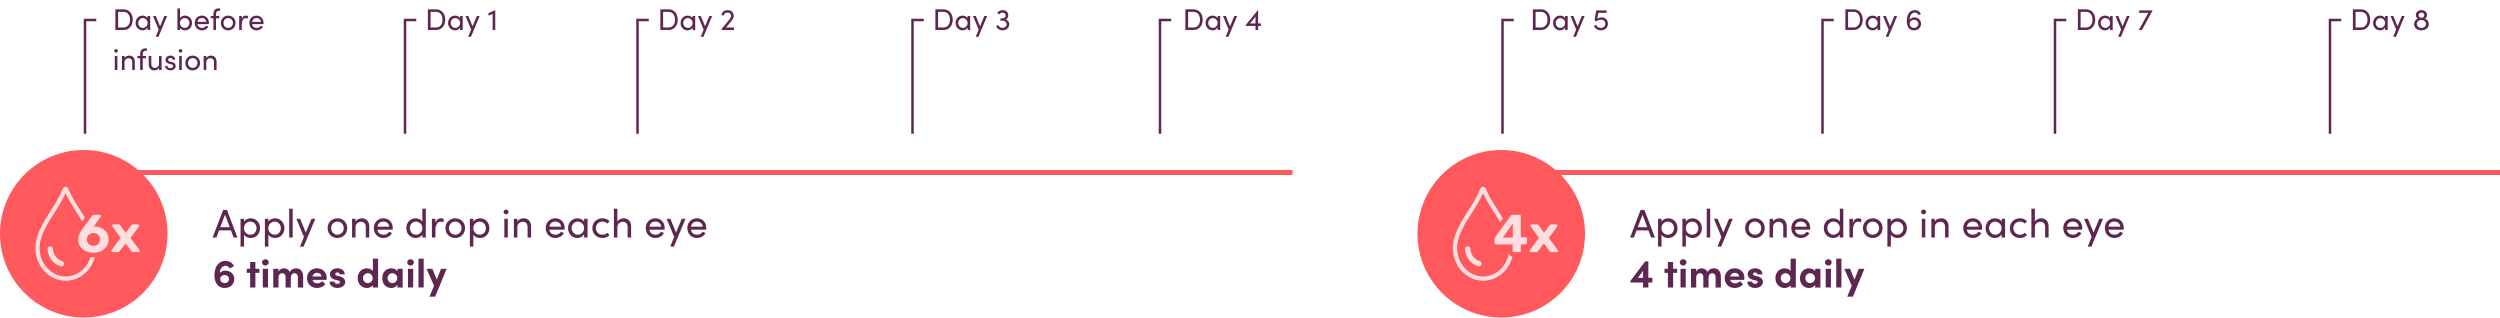 <svg width="1000" height="127" fill="none" xmlns="http://www.w3.org/2000/svg"><path d="M46.152 3.732h3.204c2.352 0 3.732 1.8 3.732 4.152 0 2.34-1.38 4.116-3.732 4.116h-3.204V3.732Zm1.092 7.26h2.112c1.74 0 2.64-1.344 2.64-3.108s-.9-3.144-2.64-3.144h-2.112v6.252Zm11.791-3.72v-.876h1.044V12h-1.044v-.996c-.372.672-1.152 1.14-2.052 1.14-1.464 0-2.748-1.236-2.748-2.952 0-1.656 1.212-2.94 2.796-2.94.84 0 1.632.36 2.004 1.02Zm-1.896 3.888c.996 0 1.896-.828 1.896-1.968 0-1.152-.972-1.956-1.908-1.956-1.02 0-1.836.9-1.836 1.956 0 1.068.816 1.968 1.848 1.968Zm6.881-.636 1.716-4.128h1.128l-3.48 8.328H62.28l1.176-2.892L61.2 6.396h1.128l1.692 4.128Zm9.995-4.272c1.536 0 2.796 1.164 2.796 2.94 0 1.764-1.272 2.952-2.808 2.952-.804 0-1.62-.384-1.992-1.02V12h-1.044V3.348h1.044v3.924c.372-.66 1.164-1.02 2.004-1.02Zm-.108 4.908c1.032 0 1.848-.864 1.848-1.98 0-1.128-.816-1.944-1.848-1.944-.912 0-1.896.732-1.896 1.944 0 1.2.9 1.98 1.896 1.98Zm9.653-1.98c0 .156-.013.312-.025.468h-4.56c.157.996.877 1.512 1.837 1.512.684 0 1.308-.312 1.632-.876l.9.36c-.48.972-1.488 1.5-2.569 1.5-1.596 0-2.88-1.188-2.88-2.964s1.285-2.928 2.88-2.928c1.596 0 2.784 1.152 2.784 2.928Zm-4.573-.432h3.529c-.133-.96-.817-1.512-1.74-1.512-.948 0-1.62.504-1.788 1.512Zm9.081-4.416h-.42c-.996 0-1.26.612-1.248 1.344v.72h1.308v.9H86.4V12h-1.044V7.296h-1.08v-.9h1.08V5.82c0-1.464.612-2.472 2.112-2.472h.6v.984Zm3.208 7.812c-1.596 0-2.928-1.176-2.928-2.952s1.332-2.94 2.928-2.94c1.596 0 2.94 1.164 2.94 2.94s-1.344 2.952-2.94 2.952Zm0-.984c1.032 0 1.896-.804 1.896-1.968 0-1.152-.864-1.956-1.896-1.956-1.02 0-1.872.804-1.872 1.956 0 1.164.852 1.968 1.872 1.968Zm7.022-4.908c.396 0 .804.108.972.216l-.168.984a1.94 1.94 0 0 0-.816-.192c-1.116 0-1.56 1.212-1.56 2.688V12H95.67V6.396h1.056v1.272c.288-.984.828-1.416 1.572-1.416Zm7.117 2.928c0 .156-.012.312-.024.468h-4.56c.156.996.876 1.512 1.836 1.512.684 0 1.308-.312 1.632-.876l.9.36c-.48.972-1.488 1.5-2.568 1.5-1.596 0-2.88-1.188-2.88-2.964s1.284-2.928 2.88-2.928c1.596 0 2.784 1.152 2.784 2.928Zm-4.572-.432h3.528c-.132-.96-.816-1.512-1.74-1.512-.948 0-1.62.504-1.788 1.512Zm-54.415 12.28c-.396 0-.732-.3-.732-.696 0-.396.336-.696.732-.696.408 0 .744.3.744.696 0 .396-.336.696-.744.696ZM46.956 28h-1.044v-5.604h1.044V28Zm4.72-5.748c1.391 0 2.267.936 2.255 2.508V28h-1.044v-3.18c0-.936-.576-1.536-1.356-1.536-.78 0-1.716.468-1.716 1.68V28h-1.044v-5.604h1.044v.852c.336-.684 1.248-.996 1.86-.996Zm7.095-1.92h-.42c-.996 0-1.26.612-1.248 1.344v.72h1.308v.9h-1.308V28H56.06v-4.704h-1.08v-.9h1.08v-.576c0-1.464.612-2.472 2.112-2.472h.6v.984Zm4.826 5.148v-3.084h1.044V28h-1.044v-.876c-.336.708-1.236 1.02-1.86 1.02-1.404 0-2.268-.936-2.256-2.508v-3.24h1.044v3.216c0 .948.564 1.548 1.344 1.548.78 0 1.716-.468 1.728-1.68Zm4.502 2.664c-1.008 0-2.04-.636-2.088-1.788h.972c.012.48.432.876 1.116.876.708 0 1.128-.348 1.128-.804 0-.42-.324-.636-.768-.732l-.768-.18c-.936-.252-1.476-.708-1.476-1.608 0-.924.792-1.656 1.92-1.656.948 0 1.932.504 1.932 1.632h-1.008c-.012-.432-.456-.72-.9-.72-.54 0-.9.348-.9.78 0 .384.36.588.72.672l.828.204c1.164.288 1.464.984 1.464 1.62 0 1.044-1.008 1.704-2.172 1.704Zm4.087-7.116c-.396 0-.732-.3-.732-.696 0-.396.336-.696.732-.696.408 0 .744.3.744.696 0 .396-.336.696-.744.696ZM72.714 28H71.67v-5.604h1.044V28Zm4.36.144c-1.597 0-2.929-1.176-2.929-2.952s1.332-2.94 2.928-2.94c1.596 0 2.94 1.164 2.94 2.94s-1.344 2.952-2.94 2.952Zm0-.984c1.031 0 1.895-.804 1.895-1.968 0-1.152-.864-1.956-1.896-1.956-1.02 0-1.872.804-1.872 1.956 0 1.164.852 1.968 1.872 1.968Zm7.297-4.908c1.392 0 2.268.936 2.256 2.508V28h-1.044v-3.18c0-.936-.576-1.536-1.356-1.536-.78 0-1.716.468-1.716 1.68V28h-1.044v-5.604h1.044v.852c.336-.684 1.248-.996 1.86-.996ZM171.152 3.732h3.204c2.352 0 3.732 1.8 3.732 4.152 0 2.34-1.38 4.116-3.732 4.116h-3.204V3.732Zm1.092 7.26h2.112c1.74 0 2.64-1.344 2.64-3.108s-.9-3.144-2.64-3.144h-2.112v6.252Zm11.791-3.72v-.876h1.044V12h-1.044v-.996c-.372.672-1.152 1.14-2.052 1.14-1.464 0-2.748-1.236-2.748-2.952 0-1.656 1.212-2.94 2.796-2.94.84 0 1.632.36 2.004 1.02Zm-1.896 3.888c.996 0 1.896-.828 1.896-1.968 0-1.152-.972-1.956-1.908-1.956-1.02 0-1.836.9-1.836 1.956 0 1.068.816 1.968 1.848 1.968Zm6.881-.636 1.716-4.128h1.128l-3.48 8.328h-1.104l1.176-2.892-2.256-5.436h1.128l1.692 4.128Zm6.371-5.268 2.676-1.2h.036V12h-1.044V5.58l-1.668.684V5.256ZM264.152 3.732h3.204c2.352 0 3.732 1.8 3.732 4.152 0 2.34-1.38 4.116-3.732 4.116h-3.204V3.732Zm1.092 7.26h2.112c1.74 0 2.64-1.344 2.64-3.108s-.9-3.144-2.64-3.144h-2.112v6.252Zm11.791-3.72v-.876h1.044V12h-1.044v-.996c-.372.672-1.152 1.14-2.052 1.14-1.464 0-2.748-1.236-2.748-2.952 0-1.656 1.212-2.94 2.796-2.94.84 0 1.632.36 2.004 1.02Zm-1.896 3.888c.996 0 1.896-.828 1.896-1.968 0-1.152-.972-1.956-1.908-1.956-1.02 0-1.836.9-1.836 1.956 0 1.068.816 1.968 1.848 1.968Zm6.881-.636 1.716-4.128h1.128l-3.48 8.328h-1.104l1.176-2.892-2.256-5.436h1.128l1.692 4.128ZM292.579 8.4l-2.16 2.592h3.18V12h-4.932v-.468l2.952-3.564c.492-.6.828-1.236.828-1.596 0-.792-.564-1.32-1.416-1.32s-1.44.48-1.5 1.188l-.936-.204c.156-1.188 1.092-1.98 2.436-1.98 1.476 0 2.46.924 2.46 2.316 0 .612-.396 1.416-.912 2.028ZM94.968 95h-1.52l-1.072-2.832H87.64L86.568 95h-1.52l4.192-11.024h1.536L94.968 95Zm-4.96-9.12-1.888 5.008h3.776l-1.888-5.008Zm10.256 1.456c2.048 0 3.744 1.584 3.744 3.936 0 2.368-1.68 3.92-3.728 3.92-1.12 0-2.176-.48-2.672-1.36v4.8h-1.392V87.528h1.392v1.168c.496-.848 1.584-1.36 2.656-1.36Zm-.128 6.544c1.376 0 2.464-1.088 2.464-2.592 0-1.488-1.088-2.64-2.464-2.64-1.328 0-2.528 1.04-2.528 2.64a2.555 2.555 0 0 0 2.528 2.592Zm9.862-6.544c2.048 0 3.744 1.584 3.744 3.936 0 2.368-1.68 3.92-3.728 3.92-1.12 0-2.176-.48-2.672-1.36v4.8h-1.392V87.528h1.392v1.168c.496-.848 1.584-1.36 2.656-1.36Zm-.128 6.544c1.376 0 2.464-1.088 2.464-2.592 0-1.488-1.088-2.64-2.464-2.64-1.328 0-2.528 1.04-2.528 2.64a2.555 2.555 0 0 0 2.528 2.592Zm7.207 1.12h-1.392V83.464h1.392V95Zm5.236-1.968 2.288-5.504h1.504l-4.64 11.104h-1.472l1.568-3.856-3.008-7.248h1.504l2.256 5.504Zm12.654 2.16c-2.128 0-3.904-1.568-3.904-3.936s1.776-3.92 3.904-3.92 3.92 1.552 3.92 3.92-1.792 3.936-3.92 3.936Zm0-1.312c1.376 0 2.528-1.072 2.528-2.624 0-1.536-1.152-2.608-2.528-2.608-1.36 0-2.496 1.072-2.496 2.608 0 1.552 1.136 2.624 2.496 2.624Zm9.73-6.544c1.856 0 3.024 1.248 3.008 3.344V95h-1.392v-4.24c0-1.248-.768-2.048-1.808-2.048s-2.288.624-2.288 2.24V95h-1.392v-7.472h1.392v1.136c.448-.912 1.664-1.328 2.48-1.328Zm12.388 3.904c0 .208-.016.416-.032.624h-6.08c.208 1.328 1.168 2.016 2.448 2.016.912 0 1.744-.416 2.176-1.168l1.2.48c-.64 1.296-1.984 2-3.424 2-2.128 0-3.84-1.584-3.84-3.952s1.712-3.904 3.84-3.904 3.712 1.536 3.712 3.904Zm-6.096-.576h4.704c-.176-1.28-1.088-2.016-2.32-2.016-1.264 0-2.16.672-2.384 2.016Zm17.944-1.968v-5.232h1.392V95h-1.392v-1.168c-.496.848-1.584 1.36-2.656 1.36-2.048 0-3.744-1.584-3.744-3.936 0-2.368 1.68-3.92 3.728-3.92 1.12 0 2.176.48 2.672 1.36Zm-2.544 5.184c1.344 0 2.544-1.04 2.544-2.64a2.558 2.558 0 0 0-2.544-2.592c-1.36 0-2.448 1.088-2.448 2.592 0 1.488 1.088 2.64 2.448 2.64Zm9.878-6.544c.528 0 1.072.144 1.296.288l-.224 1.312c-.4-.192-.8-.256-1.088-.256-1.488 0-2.08 1.616-2.08 3.584V95h-1.408v-7.472h1.408v1.696c.384-1.312 1.104-1.888 2.096-1.888Zm5.825 7.856c-2.128 0-3.904-1.568-3.904-3.936s1.776-3.92 3.904-3.92 3.92 1.552 3.92 3.92-1.792 3.936-3.92 3.936Zm0-1.312c1.376 0 2.528-1.072 2.528-2.624 0-1.536-1.152-2.608-2.528-2.608-1.36 0-2.496 1.072-2.496 2.608 0 1.552 1.136 2.624 2.496 2.624Zm9.906-6.544c2.048 0 3.744 1.584 3.744 3.936 0 2.368-1.68 3.92-3.728 3.92-1.12 0-2.176-.48-2.672-1.36v4.8h-1.392V87.528h1.392v1.168c.496-.848 1.584-1.36 2.656-1.36Zm-.128 6.544c1.376 0 2.464-1.088 2.464-2.592 0-1.488-1.088-2.64-2.464-2.64-1.328 0-2.528 1.04-2.528 2.64a2.555 2.555 0 0 0 2.528 2.592Zm10.55-8.176c-.528 0-.976-.4-.976-.928s.448-.928.976-.928c.544 0 .992.4.992.928s-.448.928-.992.928Zm.704 9.296h-1.392v-7.472h1.392V95Zm6.292-7.664c1.856 0 3.024 1.248 3.008 3.344V95h-1.392v-4.24c0-1.248-.768-2.048-1.808-2.048s-2.288.624-2.288 2.24V95h-1.392v-7.472h1.392v1.136c.448-.912 1.664-1.328 2.48-1.328Zm16.434 3.904c0 .208-.016.416-.032.624h-6.08c.208 1.328 1.168 2.016 2.448 2.016.912 0 1.744-.416 2.176-1.168l1.2.48c-.64 1.296-1.984 2-3.424 2-2.128 0-3.84-1.584-3.84-3.952s1.712-3.904 3.84-3.904 3.712 1.536 3.712 3.904Zm-6.096-.576h4.704c-.176-1.28-1.088-2.016-2.32-2.016-1.264 0-2.16.672-2.384 2.016Zm13.881-1.968v-1.168h1.392V95h-1.392v-1.328c-.496.896-1.536 1.52-2.736 1.52-1.952 0-3.664-1.648-3.664-3.936 0-2.208 1.616-3.92 3.728-3.92 1.12 0 2.176.48 2.672 1.36Zm-2.528 5.184c1.328 0 2.528-1.104 2.528-2.624 0-1.536-1.296-2.608-2.544-2.608-1.36 0-2.448 1.2-2.448 2.608 0 1.424 1.088 2.624 2.464 2.624Zm9.847 1.312c-2.144 0-4.016-1.568-4.016-3.936s1.872-3.92 4.016-3.92c1.168 0 2.192.464 2.848 1.184l-.88.912c-.464-.48-1.136-.784-1.92-.784-1.472 0-2.656 1.072-2.656 2.608s1.184 2.624 2.656 2.624c.784 0 1.456-.304 1.92-.784l.88.912c-.656.736-1.68 1.184-2.848 1.184Zm8.478-7.856c1.856 0 3.024 1.248 3.008 3.344V95h-1.392v-4.24c0-1.248-.768-2.048-1.808-2.048s-2.288.624-2.288 2.24V95h-1.392V83.464h1.392v5.2c.448-.912 1.664-1.328 2.48-1.328Zm16.434 3.904c0 .208-.016.416-.032.624h-6.08c.208 1.328 1.168 2.016 2.448 2.016.912 0 1.744-.416 2.176-1.168l1.2.48c-.64 1.296-1.984 2-3.424 2-2.128 0-3.84-1.584-3.84-3.952s1.712-3.904 3.84-3.904 3.712 1.536 3.712 3.904Zm-6.096-.576h4.704c-.176-1.28-1.088-2.016-2.32-2.016-1.264 0-2.16.672-2.384 2.016Zm10.637 2.368 2.288-5.504h1.504l-4.64 11.104h-1.472l1.568-3.856-3.008-7.248h1.504l2.256 5.504Zm12.084-1.792c0 .208-.016.416-.032.624h-6.08c.208 1.328 1.168 2.016 2.448 2.016.912 0 1.744-.416 2.176-1.168l1.2.48c-.64 1.296-1.984 2-3.424 2-2.128 0-3.84-1.584-3.84-3.952s1.712-3.904 3.84-3.904 3.712 1.536 3.712 3.904Zm-6.096-.576h4.704c-.176-1.28-1.088-2.016-2.32-2.016-1.264 0-2.16.672-2.384 2.016Zm-186.227 17.6c2.128 0 3.536 1.536 3.536 3.36 0 2-1.536 3.568-3.872 3.568-2.448 0-4.064-1.936-4.064-5.072 0-3.104 1.488-5.744 4.432-5.744 1.376 0 2.736.656 3.376 2.08l-1.696.944c-.32-.72-.976-1.072-1.664-1.072-1.328 0-2.256 1.184-2.32 2.848.512-.528 1.248-.912 2.272-.912Zm-.352 4.976c1.04 0 1.76-.704 1.76-1.632 0-.912-.704-1.552-1.68-1.568-1.056 0-1.792.64-1.824 1.536 0 .928.72 1.648 1.744 1.664Zm12.337-5.712h1.584v1.632h-1.584V115h-2.096v-5.84h-1.36v-1.632h1.36v-2.72h2.096v2.72Zm3.99-1.312c-.72 0-1.328-.56-1.328-1.264s.608-1.248 1.328-1.248c.736 0 1.328.544 1.328 1.248s-.592 1.264-1.328 1.264Zm1.056 8.784h-2.096v-7.472h2.096V115Zm11.211-7.664c1.872 0 2.848 1.328 2.848 3.568V115h-2.112v-4.032c0-1.168-.608-1.664-1.344-1.664-.896-.016-1.472.624-1.472 2.016V115h-2.096v-4c0-1.184-.608-1.696-1.312-1.696-.752 0-1.52.416-1.52 1.76V115h-2.096v-7.472h2.096v1.2c.304-.928 1.312-1.392 2.112-1.392 1.104 0 1.952.528 2.4 1.472.544-1.088 1.712-1.472 2.496-1.472Zm12.257 3.808c0 .208-.016.464-.048.8h-5.616c.224.88.928 1.392 1.92 1.392.768 0 1.504-.352 1.968-.88l1.216 1.232c-.704.944-2 1.504-3.312 1.504-2.304 0-3.984-1.616-3.984-3.92 0-2.416 1.84-3.936 3.968-3.936 2.144 0 3.888 1.52 3.888 3.808Zm-5.664-.56h3.552c-.064-.88-.784-1.44-1.728-1.44-.864 0-1.6.432-1.824 1.44Zm9.927 4.608c-1.568 0-3.088-.896-3.104-2.544h1.968c0 .432.368.896 1.104.896.608 0 1.072-.304 1.072-.736 0-.32-.256-.48-.816-.624l-.992-.24c-1.92-.512-2.176-1.584-2.176-2.368 0-1.152 1.2-2.24 2.928-2.24 1.36 0 2.96.656 2.944 2.432h-2c0-.512-.416-.784-.912-.784-.48 0-.864.272-.864.656 0 .352.32.528.736.64l1.232.32c1.792.48 2.016 1.6 2.016 2.208 0 1.568-1.6 2.384-3.136 2.384Zm14.211-6.752v-4.976h2.096V115h-2.096v-.928c-.528.768-1.568 1.12-2.4 1.12-1.92 0-3.664-1.536-3.664-3.936s1.744-3.92 3.664-3.92c.864 0 1.872.336 2.4 1.104Zm-2 4.8c1.024 0 1.936-.848 1.936-1.984a1.97 1.97 0 0 0-1.936-1.968 1.95 1.95 0 0 0-1.936 1.968c0 1.088.88 1.984 1.936 1.984Zm11.828-4.72v-.992h2.096V115h-2.096v-1.072c-.496.768-1.456 1.264-2.464 1.264-2.064 0-3.6-1.6-3.6-3.92s1.504-3.936 3.648-3.936c.96 0 1.92.416 2.416 1.184Zm-2 4.72c1.056 0 1.936-.896 1.936-1.968a1.967 1.967 0 0 0-1.952-1.984c-1.088 0-1.904.896-1.904 1.984 0 1.04.816 1.968 1.92 1.968Zm7.252-7.024c-.72 0-1.328-.56-1.328-1.264s.608-1.248 1.328-1.248c.736 0 1.328.544 1.328 1.248s-.592 1.264-1.328 1.264Zm1.056 8.784h-2.096v-7.472h2.096V115Zm4.203 0h-2.096v-11.536h2.096V115Zm5.211-3.152 1.712-4.32h2.256l-4.608 11.136h-2.24l1.776-4.368-2.96-6.768h2.304l1.76 4.32Z" fill="#5E2751"/><g clip-path="url(#a)"><path d="M33.5 127C52.002 127 67 112.002 67 93.5 67 74.999 52.002 60 33.5 60 14.998 60 0 74.999 0 93.5 0 112.002 14.998 127 33.5 127Z" fill="#FF585D"/><path d="M26.29 112.29c6.69 0 12.13-5.864 12.13-13.071 0-5.232-3.211-10.257-6.314-15.116-1.848-2.89-3.594-5.62-4.643-8.31-.28-.718-.697-1.084-1.241-1.084-.545 0-.968.37-1.242 1.097-1.019 2.704-2.755 5.428-4.592 8.314-3.066 4.808-6.233 9.78-6.233 15.099 0 7.207 5.444 13.071 12.134 13.071Zm.537-33.79c1.083 2.172 2.49 4.375 3.851 6.507 2.978 4.656 6.054 9.47 6.054 14.212 0 6.277-4.687 11.383-10.446 11.383-5.76 0-10.446-5.106-10.446-11.383 0-4.826 3.032-9.583 5.966-14.185 1.363-2.139 2.771-4.352 3.834-6.528l.588-1.201.596 1.198.003-.004Z" fill="#FFDEDF"/><path d="M24.55 106.541c.48 0 .893-.308 1.032-.768a1.086 1.086 0 0 0-.72-1.35c-2.085-.633-3.564-2.585-3.679-4.856a1.068 1.068 0 0 0-1.083-1.025 1.115 1.115 0 0 0-.788.352c-.2.213-.301.494-.284.785.162 3.177 2.257 5.915 5.207 6.815.102.03.21.047.315.047ZM37.419 102c-1.374 0-2.602-.26-3.651-.778-1.076-.531-1.926-1.28-2.521-2.227-.596-.947-.9-2.03-.9-3.21 0-.515.077-1.036.23-1.547.142-.474.318-.927.524-1.347.197-.403.406-.775.616-1.107.2-.31.366-.561.498-.75l3.854-5.226c.111-.142.233-.263.399-.412.203-.18.558-.393 1.096-.393h2.41c.386 0 .74.156 1.001.437a1.39 1.39 0 0 1 .068 1.82l-1.837 2.535c.443.08.87.21 1.285.382a6.836 6.836 0 0 1 1.96 1.235 5.987 5.987 0 0 1 1.4 1.878c.35.734.529 1.557.529 2.447 0 1.12-.295 2.172-.87 3.126-.575.951-1.394 1.719-2.44 2.288-1.035.562-2.264.849-3.651.849Zm-.04-7.827c-.319 0-.61.065-.894.2-.24.115-.426.28-.569.504-.138.224-.21.528-.21.904 0 .375.072.646.214.873.149.23.338.399.582.517.274.132.558.197.873.197.315 0 .623-.065.897-.197.24-.115.433-.284.578-.517.146-.227.217-.511.217-.873s-.071-.67-.217-.894c-.149-.23-.338-.399-.578-.517a2.015 2.015 0 0 0-.897-.197h.003Z" fill="#FFDEDF"/><path d="M39.977 85.934c.129 0 .234.047.318.138a.474.474 0 0 1 .098.491.394.394 0 0 1-.074.118l-2.92 4.03c.111-.026.24-.05.382-.064.142-.013.27-.02.382-.02.684.014 1.34.152 1.973.416a5.94 5.94 0 0 1 1.695 1.066c.498.447.894.978 1.185 1.587.29.613.436 1.293.436 2.047 0 .951-.243 1.834-.734 2.643-.49.809-1.188 1.462-2.088 1.949-.903.491-1.973.735-3.208.735s-2.318-.227-3.241-.684c-.924-.453-1.638-1.083-2.142-1.888-.505-.802-.759-1.709-.759-2.717 0-.427.065-.853.193-1.28a7.75 7.75 0 0 1 .47-1.204c.183-.376.373-.714.566-1.012.193-.298.352-.541.48-.724l3.838-5.201a2.43 2.43 0 0 1 .267-.267.71.71 0 0 1 .48-.16h2.41m-2.606 12.365c.47 0 .904-.095 1.3-.288.399-.192.717-.477.957-.852.24-.376.362-.836.362-1.374 0-.538-.121-1.019-.362-1.398a2.328 2.328 0 0 0-.957-.852 2.946 2.946 0 0 0-1.3-.288c-.467 0-.883.095-1.29.288a2.229 2.229 0 0 0-.957.852c-.233.376-.352.843-.352 1.398 0 .555.122.998.362 1.374.24.375.562.66.958.852.4.193.826.288 1.28.288Zm2.599-14.225h-2.41c-.656 0-1.248.216-1.712.626-.21.182-.365.345-.49.504-.014.017-.027.034-.04.054l-3.838 5.2s-.02.031-.034.045c-.142.203-.308.457-.514.778-.23.362-.457.765-.67 1.201a9.94 9.94 0 0 0-.582 1.49 6.32 6.32 0 0 0-.271 1.813c0 1.36.352 2.609 1.042 3.709.687 1.096 1.662 1.959 2.897 2.565 1.177.578 2.544.873 4.06.873 1.516 0 2.924-.325 4.098-.961 1.191-.647 2.132-1.53 2.792-2.623a6.866 6.866 0 0 0 1.005-3.607c0-1.029-.207-1.986-.62-2.846a6.922 6.922 0 0 0-1.617-2.172 7.822 7.822 0 0 0-2.223-1.401c-.037-.017-.078-.03-.115-.047l1.046-1.442a2.273 2.273 0 0 0 .504-1.431 2.34 2.34 0 0 0-.62-1.59 2.27 2.27 0 0 0-1.688-.739Zm-2.599 12.364c-.176 0-.325-.034-.47-.105a.444.444 0 0 1-.2-.18c-.044-.067-.067-.202-.067-.368 0-.22.037-.359.07-.413a.394.394 0 0 1 .177-.155 1.11 1.11 0 0 1 .494-.109c.19 0 .345.034.494.105.088.04.145.095.2.183.016.023.067.125.067.392 0 .17-.024.301-.068.37a.479.479 0 0 1-.203.182 1.078 1.078 0 0 1-.49.101l-.004-.003Z" fill="#FF585D"/><path d="M53.174 101.787c-.51 0-.832-.196-1.011-.362a2.875 2.875 0 0 1-.315-.332l-1.621-2.182-1.638 2.165c-.027.034-.054.068-.084.098l-.21.21c-.183.183-.511.399-1.042.399h-2.26a1.39 1.39 0 0 1-.989-.409 1.39 1.39 0 0 1-.41-.988c0-.146.028-.294.082-.457.05-.152.128-.304.233-.443l3.195-4.332-2.907-4.033a1.662 1.662 0 0 1-.213-.39 1.39 1.39 0 0 1 .318-1.482c.267-.267.616-.409.988-.409h2.216c.549 0 .88.217 1.063.4.112.111.203.213.28.308.011.01 1.46 1.982 1.46 1.982l1.444-1.935c.088-.112.173-.21.274-.318.186-.2.525-.44 1.09-.44h2.132c.372 0 .72.145.988.41a1.39 1.39 0 0 1 .321 1.488 1.666 1.666 0 0 1-.223.4l-2.954 4.04 3.184 4.267c.146.162.244.345.294.541.034.132.051.264.051.396 0 .372-.145.721-.41.988a1.37 1.37 0 0 1-.987.413h-2.325l-.014.007Z" fill="#FFDEDF"/><path d="M55.242 89.77a.46.46 0 0 1 .331.14.455.455 0 0 1 .139.331c0 .058-.01.115-.03.17a.65.65 0 0 1-.095.168l-3.367 4.606 3.624 4.859a.377.377 0 0 1 .105.169c.013.054.02.115.02.169a.462.462 0 0 1-.139.332.457.457 0 0 1-.331.139h-2.325c-.169 0-.298-.041-.382-.119a2.051 2.051 0 0 1-.213-.223l-2.345-3.154-2.39 3.154-.213.213c-.084.085-.213.129-.382.129h-2.26a.463.463 0 0 1-.332-.139.442.442 0 0 1-.139-.332c0-.043.01-.094.03-.159a.665.665 0 0 1 .096-.182l3.603-4.883-3.306-4.582a.66.66 0 0 1-.095-.17.511.511 0 0 1-.03-.168c0-.129.047-.237.139-.332a.455.455 0 0 1 .331-.139h2.217c.183 0 .318.044.406.129.088.085.156.162.213.233l2.176 2.965 2.196-2.94c.057-.072.129-.153.213-.245.085-.09.22-.138.406-.138h2.132m-.003-1.861H53.11c-.704 0-1.333.26-1.77.737a8.707 8.707 0 0 0-.301.346.473.473 0 0 0-.037.05l-.69.927-.688-.937a4.892 4.892 0 0 0-.4-.447c-.307-.308-.855-.673-1.721-.673h-2.217c-.619 0-1.204.24-1.644.68a2.317 2.317 0 0 0-.687 1.648c0 .284.05.565.152.833.078.206.19.416.335.609l2.5 3.471-2.797 3.79a2.44 2.44 0 0 0-.366.704 2.373 2.373 0 0 0-.125.745 2.33 2.33 0 0 0 2.331 2.331h2.26c.85 0 1.395-.365 1.7-.673l.087-.088.122-.122c.061-.061.119-.129.173-.196l.89-1.178.866 1.164.034.044c.118.149.254.295.416.443.298.274.829.606 1.641.606H55.5c.62 0 1.204-.24 1.644-.68a2.324 2.324 0 0 0 .687-1.648c0-.206-.027-.416-.078-.623a2.215 2.215 0 0 0-.473-.903L54.53 95.18l2.552-3.488c.142-.193.257-.403.341-.62a2.328 2.328 0 0 0-.531-2.477 2.312 2.312 0 0 0-1.645-.683l-.006-.003ZM37.364 97.046a1.293 1.293 0 1 0 0-2.585 1.293 1.293 0 0 0 0 2.585Z" fill="#FF585D"/></g><path stroke="#FF585D" stroke-width="2" d="M45 69h472"/><path d="M34 53.5V8h4.5M162 53.5V8h4.5M255 53.5V8h4.5" stroke="#5E2751"/><path d="M374.152 3.732h3.204c2.352 0 3.732 1.8 3.732 4.152 0 2.34-1.38 4.116-3.732 4.116h-3.204V3.732Zm1.092 7.26h2.112c1.74 0 2.64-1.344 2.64-3.108s-.9-3.144-2.64-3.144h-2.112v6.252Zm11.791-3.72v-.876h1.044V12h-1.044v-.996c-.372.672-1.152 1.14-2.052 1.14-1.464 0-2.748-1.236-2.748-2.952 0-1.656 1.212-2.94 2.796-2.94.84 0 1.632.36 2.004 1.02Zm-1.896 3.888c.996 0 1.896-.828 1.896-1.968 0-1.152-.972-1.956-1.908-1.956-1.02 0-1.836.9-1.836 1.956 0 1.068.816 1.968 1.848 1.968Zm6.881-.636 1.716-4.128h1.128l-3.48 8.328h-1.104l1.176-2.892-2.256-5.436h1.128l1.692 4.128Zm10.307-2.736c.816.264 1.368.996 1.368 1.92 0 1.44-1.128 2.436-2.724 2.436-1.116 0-2.064-.612-2.532-1.632l.852-.492c.36.708.972 1.14 1.644 1.14.984 0 1.704-.588 1.704-1.416 0-.888-.696-1.476-1.668-1.476h-.816v-.9h.744c.828 0 1.368-.492 1.368-1.2 0-.672-.504-1.116-1.26-1.116-.54 0-1.092.288-1.392.744l-.732-.6c.408-.684 1.26-1.14 2.148-1.14 1.368 0 2.28.828 2.28 2.088 0 .744-.372 1.356-.984 1.644Z" fill="#5E2751"/><path d="M365 53.5V8h4.5" stroke="#5E2751"/><path d="M613.152 3.732h3.204c2.352 0 3.732 1.8 3.732 4.152 0 2.34-1.38 4.116-3.732 4.116h-3.204V3.732Zm1.092 7.26h2.112c1.74 0 2.64-1.344 2.64-3.108s-.9-3.144-2.64-3.144h-2.112v6.252Zm11.791-3.72v-.876h1.044V12h-1.044v-.996c-.372.672-1.152 1.14-2.052 1.14-1.464 0-2.748-1.236-2.748-2.952 0-1.656 1.212-2.94 2.796-2.94.84 0 1.632.36 2.004 1.02Zm-1.896 3.888c.996 0 1.896-.828 1.896-1.968 0-1.152-.972-1.956-1.908-1.956-1.02 0-1.836.9-1.836 1.956 0 1.068.816 1.968 1.848 1.968Zm6.881-.636 1.716-4.128h1.128l-3.48 8.328h-1.104l1.176-2.892-2.256-5.436h1.128l1.692 4.128Zm9.587-3.564c1.5 0 2.556.984 2.556 2.508 0 1.596-1.164 2.676-2.772 2.676-1.356 0-2.352-.756-2.844-1.776l.876-.48c.312.72.984 1.272 1.92 1.272 1.02 0 1.776-.684 1.776-1.668 0-.984-.78-1.608-1.74-1.608-.648 0-1.32.276-1.92.72l-.648-.54.684-3.912h4.152v.996h-3.3l-.444 2.352a3.057 3.057 0 0 1 1.704-.54ZM738.152 3.732h3.204c2.352 0 3.732 1.8 3.732 4.152 0 2.34-1.38 4.116-3.732 4.116h-3.204V3.732Zm1.092 7.26h2.112c1.74 0 2.64-1.344 2.64-3.108s-.9-3.144-2.64-3.144h-2.112v6.252Zm11.791-3.72v-.876h1.044V12h-1.044v-.996c-.372.672-1.152 1.14-2.052 1.14-1.464 0-2.748-1.236-2.748-2.952 0-1.656 1.212-2.94 2.796-2.94.84 0 1.632.36 2.004 1.02Zm-1.896 3.888c.996 0 1.896-.828 1.896-1.968 0-1.152-.972-1.956-1.908-1.956-1.02 0-1.836.9-1.836 1.956 0 1.068.816 1.968 1.848 1.968Zm6.881-.636 1.716-4.128h1.128l-3.48 8.328h-1.104l1.176-2.892-2.256-5.436h1.128l1.692 4.128Zm9.719-3.576c1.596 0 2.688 1.224 2.688 2.592 0 1.332-1.068 2.604-2.784 2.604-1.932 0-2.916-1.332-2.916-3.816 0-1.848.72-4.272 3.204-4.272.9 0 1.884.324 2.412 1.596l-.948.384c-.324-.732-.9-.984-1.488-.984-1.212 0-2.124 1.356-2.04 2.892a2.23 2.23 0 0 1 1.872-.996Zm-.156 4.2c1.008 0 1.752-.72 1.752-1.632 0-.876-.696-1.548-1.632-1.584-.972 0-1.776.624-1.824 1.512 0 .96.744 1.68 1.704 1.704ZM831.152 3.732h3.204c2.352 0 3.732 1.8 3.732 4.152 0 2.34-1.38 4.116-3.732 4.116h-3.204V3.732Zm1.092 7.26h2.112c1.74 0 2.64-1.344 2.64-3.108s-.9-3.144-2.64-3.144h-2.112v6.252Zm11.791-3.72v-.876h1.044V12h-1.044v-.996c-.372.672-1.152 1.14-2.052 1.14-1.464 0-2.748-1.236-2.748-2.952 0-1.656 1.212-2.94 2.796-2.94.84 0 1.632.36 2.004 1.02Zm-1.896 3.888c.996 0 1.896-.828 1.896-1.968 0-1.152-.972-1.956-1.908-1.956-1.02 0-1.836.9-1.836 1.956 0 1.068.816 1.968 1.848 1.968Zm6.881-.636 1.716-4.128h1.128l-3.48 8.328h-1.104l1.176-2.892-2.256-5.436h1.128l1.692 4.128Zm6.647-5.376v-.996h5.364v.084L856.771 12h-1.236l3.78-6.852h-3.648ZM661.968 95h-1.52l-1.072-2.832h-4.736L653.568 95h-1.52l4.192-11.024h1.536L661.968 95Zm-4.96-9.12-1.888 5.008h3.776l-1.888-5.008Zm10.256 1.456c2.048 0 3.744 1.584 3.744 3.936 0 2.368-1.68 3.92-3.728 3.92-1.12 0-2.176-.48-2.672-1.36v4.8h-1.392V87.528h1.392v1.168c.496-.848 1.584-1.36 2.656-1.36Zm-.128 6.544c1.376 0 2.464-1.088 2.464-2.592 0-1.488-1.088-2.64-2.464-2.64-1.328 0-2.528 1.04-2.528 2.64a2.555 2.555 0 0 0 2.528 2.592Zm9.862-6.544c2.048 0 3.744 1.584 3.744 3.936 0 2.368-1.68 3.92-3.728 3.92-1.12 0-2.176-.48-2.672-1.36v4.8h-1.392V87.528h1.392v1.168c.496-.848 1.584-1.36 2.656-1.36Zm-.128 6.544c1.376 0 2.464-1.088 2.464-2.592 0-1.488-1.088-2.64-2.464-2.64-1.328 0-2.528 1.04-2.528 2.64a2.555 2.555 0 0 0 2.528 2.592Zm7.207 1.12h-1.392V83.464h1.392V95Zm5.236-1.968 2.288-5.504h1.504l-4.64 11.104h-1.472l1.568-3.856-3.008-7.248h1.504l2.256 5.504Zm12.654 2.16c-2.128 0-3.904-1.568-3.904-3.936s1.776-3.92 3.904-3.92 3.92 1.552 3.92 3.92-1.792 3.936-3.92 3.936Zm0-1.312c1.376 0 2.528-1.072 2.528-2.624 0-1.536-1.152-2.608-2.528-2.608-1.36 0-2.496 1.072-2.496 2.608 0 1.552 1.136 2.624 2.496 2.624Zm9.73-6.544c1.856 0 3.024 1.248 3.008 3.344V95h-1.392v-4.24c0-1.248-.768-2.048-1.808-2.048s-2.288.624-2.288 2.24V95h-1.392v-7.472h1.392v1.136c.448-.912 1.664-1.328 2.48-1.328Zm12.388 3.904c0 .208-.016.416-.032.624h-6.08c.208 1.328 1.168 2.016 2.448 2.016.912 0 1.744-.416 2.176-1.168l1.2.48c-.64 1.296-1.984 2-3.424 2-2.128 0-3.84-1.584-3.84-3.952s1.712-3.904 3.84-3.904 3.712 1.536 3.712 3.904Zm-6.096-.576h4.704c-.176-1.28-1.088-2.016-2.32-2.016-1.264 0-2.16.672-2.384 2.016Zm17.944-1.968v-5.232h1.392V95h-1.392v-1.168c-.496.848-1.584 1.36-2.656 1.36-2.048 0-3.744-1.584-3.744-3.936 0-2.368 1.68-3.92 3.728-3.92 1.12 0 2.176.48 2.672 1.36Zm-2.544 5.184c1.344 0 2.544-1.04 2.544-2.64a2.558 2.558 0 0 0-2.544-2.592c-1.36 0-2.448 1.088-2.448 2.592 0 1.488 1.088 2.64 2.448 2.64Zm9.878-6.544c.528 0 1.072.144 1.296.288l-.224 1.312c-.4-.192-.8-.256-1.088-.256-1.488 0-2.08 1.616-2.08 3.584V95h-1.408v-7.472h1.408v1.696c.384-1.312 1.104-1.888 2.096-1.888Zm5.825 7.856c-2.128 0-3.904-1.568-3.904-3.936s1.776-3.92 3.904-3.92 3.92 1.552 3.92 3.92-1.792 3.936-3.92 3.936Zm0-1.312c1.376 0 2.528-1.072 2.528-2.624 0-1.536-1.152-2.608-2.528-2.608-1.36 0-2.496 1.072-2.496 2.608 0 1.552 1.136 2.624 2.496 2.624Zm9.906-6.544c2.048 0 3.744 1.584 3.744 3.936 0 2.368-1.68 3.92-3.728 3.92-1.12 0-2.176-.48-2.672-1.36v4.8h-1.392V87.528h1.392v1.168c.496-.848 1.584-1.36 2.656-1.36Zm-.128 6.544c1.376 0 2.464-1.088 2.464-2.592 0-1.488-1.088-2.64-2.464-2.64-1.328 0-2.528 1.04-2.528 2.64a2.555 2.555 0 0 0 2.528 2.592Zm10.55-8.176c-.528 0-.976-.4-.976-.928s.448-.928.976-.928c.544 0 .992.4.992.928s-.448.928-.992.928Zm.704 9.296h-1.392v-7.472h1.392V95Zm6.292-7.664c1.856 0 3.024 1.248 3.008 3.344V95h-1.392v-4.24c0-1.248-.768-2.048-1.808-2.048s-2.288.624-2.288 2.24V95h-1.392v-7.472h1.392v1.136c.448-.912 1.664-1.328 2.48-1.328Zm16.434 3.904c0 .208-.016.416-.032.624h-6.08c.208 1.328 1.168 2.016 2.448 2.016.912 0 1.744-.416 2.176-1.168l1.2.48c-.64 1.296-1.984 2-3.424 2-2.128 0-3.84-1.584-3.84-3.952s1.712-3.904 3.84-3.904 3.712 1.536 3.712 3.904Zm-6.096-.576h4.704c-.176-1.28-1.088-2.016-2.32-2.016-1.264 0-2.16.672-2.384 2.016Zm13.881-1.968v-1.168h1.392V95h-1.392v-1.328c-.496.896-1.536 1.52-2.736 1.52-1.952 0-3.664-1.648-3.664-3.936 0-2.208 1.616-3.92 3.728-3.92 1.12 0 2.176.48 2.672 1.36Zm-2.528 5.184c1.328 0 2.528-1.104 2.528-2.624 0-1.536-1.296-2.608-2.544-2.608-1.36 0-2.448 1.2-2.448 2.608 0 1.424 1.088 2.624 2.464 2.624Zm9.847 1.312c-2.144 0-4.016-1.568-4.016-3.936s1.872-3.92 4.016-3.92c1.168 0 2.192.464 2.848 1.184l-.88.912c-.464-.48-1.136-.784-1.92-.784-1.472 0-2.656 1.072-2.656 2.608s1.184 2.624 2.656 2.624c.784 0 1.456-.304 1.92-.784l.88.912c-.656.736-1.68 1.184-2.848 1.184Zm8.478-7.856c1.856 0 3.024 1.248 3.008 3.344V95h-1.392v-4.24c0-1.248-.768-2.048-1.808-2.048s-2.288.624-2.288 2.24V95h-1.392V83.464h1.392v5.2c.448-.912 1.664-1.328 2.48-1.328Zm16.434 3.904c0 .208-.016.416-.032.624h-6.08c.208 1.328 1.168 2.016 2.448 2.016.912 0 1.744-.416 2.176-1.168l1.2.48c-.64 1.296-1.984 2-3.424 2-2.128 0-3.84-1.584-3.84-3.952s1.712-3.904 3.84-3.904 3.712 1.536 3.712 3.904Zm-6.096-.576h4.704c-.176-1.28-1.088-2.016-2.32-2.016-1.264 0-2.16.672-2.384 2.016Zm10.637 2.368 2.288-5.504h1.504l-4.64 11.104h-1.472l1.568-3.856-3.008-7.248h1.504l2.256 5.504Zm12.084-1.792c0 .208-.016.416-.032.624h-6.08c.208 1.328 1.168 2.016 2.448 2.016.912 0 1.744-.416 2.176-1.168l1.2.48c-.64 1.296-1.984 2-3.424 2-2.128 0-3.84-1.584-3.84-3.952s1.712-3.904 3.84-3.904 3.712 1.536 3.712 3.904Zm-6.096-.576h4.704c-.176-1.28-1.088-2.016-2.32-2.016-1.264 0-2.16.672-2.384 2.016Zm-184.051 20.464h1.6V113h-1.6v2h-2.128v-2h-5.056v-.624l5.936-7.856h1.248v6.608Zm-2.128-2.768-2.064 2.768h2.064v-2.768Zm12.031-.832h1.584v1.632h-1.584V115h-2.096v-5.84h-1.36v-1.632h1.36v-2.72h2.096v2.72Zm3.99-1.312c-.72 0-1.328-.56-1.328-1.264s.608-1.248 1.328-1.248c.736 0 1.328.544 1.328 1.248s-.592 1.264-1.328 1.264Zm1.056 8.784h-2.096v-7.472h2.096V115Zm11.211-7.664c1.872 0 2.848 1.328 2.848 3.568V115h-2.112v-4.032c0-1.168-.608-1.664-1.344-1.664-.896-.016-1.472.624-1.472 2.016V115h-2.096v-4c0-1.184-.608-1.696-1.312-1.696-.752 0-1.52.416-1.52 1.76V115H676.4v-7.472h2.096v1.2c.304-.928 1.312-1.392 2.112-1.392 1.104 0 1.952.528 2.4 1.472.544-1.088 1.712-1.472 2.496-1.472Zm12.257 3.808c0 .208-.016.464-.048.8h-5.616c.224.88.928 1.392 1.92 1.392.768 0 1.504-.352 1.968-.88l1.216 1.232c-.704.944-2 1.504-3.312 1.504-2.304 0-3.984-1.616-3.984-3.92 0-2.416 1.84-3.936 3.968-3.936 2.144 0 3.888 1.52 3.888 3.808Zm-5.664-.56h3.552c-.064-.88-.784-1.44-1.728-1.44-.864 0-1.6.432-1.824 1.44Zm9.927 4.608c-1.568 0-3.088-.896-3.104-2.544h1.968c0 .432.368.896 1.104.896.608 0 1.072-.304 1.072-.736 0-.32-.256-.48-.816-.624l-.992-.24c-1.92-.512-2.176-1.584-2.176-2.368 0-1.152 1.2-2.24 2.928-2.24 1.36 0 2.96.656 2.944 2.432h-2c0-.512-.416-.784-.912-.784-.48 0-.864.272-.864.656 0 .352.32.528.736.64l1.232.32c1.792.48 2.016 1.6 2.016 2.208 0 1.568-1.6 2.384-3.136 2.384Zm14.211-6.752v-4.976h2.096V115h-2.096v-.928c-.528.768-1.568 1.12-2.4 1.12-1.921 0-3.664-1.536-3.664-3.936s1.743-3.92 3.664-3.92c.864 0 1.872.336 2.4 1.104Zm-2 4.8c1.024 0 1.936-.848 1.936-1.984a1.97 1.97 0 0 0-1.936-1.968 1.95 1.95 0 0 0-1.936 1.968c0 1.088.88 1.984 1.936 1.984Zm11.828-4.72v-.992h2.096V115h-2.096v-1.072c-.496.768-1.456 1.264-2.464 1.264-2.064 0-3.6-1.6-3.6-3.92s1.504-3.936 3.648-3.936c.96 0 1.92.416 2.416 1.184Zm-2 4.72c1.056 0 1.936-.896 1.936-1.968a1.967 1.967 0 0 0-1.952-1.984c-1.088 0-1.904.896-1.904 1.984 0 1.04.816 1.968 1.92 1.968Zm7.252-7.024c-.72 0-1.328-.56-1.328-1.264s.608-1.248 1.328-1.248c.736 0 1.328.544 1.328 1.248s-.592 1.264-1.328 1.264Zm1.056 8.784h-2.096v-7.472h2.096V115Zm4.203 0h-2.096v-11.536h2.096V115Zm5.211-3.152 1.712-4.32h2.256l-4.608 11.136h-2.24l1.776-4.368-2.96-6.768h2.304l1.76 4.32Z" fill="#5E2751"/><path stroke="#FF585D" stroke-width="2" d="M612 69h388"/><path d="M601 53.5V8h4.5M729 53.5V8h4.5M822 53.5V8h4.5" stroke="#5E2751"/><path d="M941.152 3.732h3.204c2.352 0 3.732 1.8 3.732 4.152 0 2.34-1.38 4.116-3.732 4.116h-3.204V3.732Zm1.092 7.26h2.112c1.74 0 2.64-1.344 2.64-3.108s-.9-3.144-2.64-3.144h-2.112v6.252Zm11.791-3.72v-.876h1.044V12h-1.044v-.996c-.372.672-1.152 1.14-2.052 1.14-1.464 0-2.748-1.236-2.748-2.952 0-1.656 1.212-2.94 2.796-2.94.84 0 1.632.36 2.004 1.02Zm-1.896 3.888c.996 0 1.896-.828 1.896-1.968 0-1.152-.972-1.956-1.908-1.956-1.02 0-1.836.9-1.836 1.956 0 1.068.816 1.968 1.848 1.968Zm6.881-.636 1.716-4.128h1.128l-3.48 8.328h-1.104l1.176-2.892-2.256-5.436h1.128l1.692 4.128Zm11.003-3.072c.9.348 1.488 1.2 1.488 2.208 0 1.464-1.224 2.484-2.928 2.484-1.716 0-2.952-1.02-2.952-2.472 0-1.02.588-1.872 1.5-2.22-.48-.3-.792-.792-.792-1.452 0-1.104.9-1.944 2.244-1.944 1.332 0 2.244.84 2.244 1.944 0 .66-.324 1.152-.804 1.452Zm-1.44-2.424c-.648 0-1.152.48-1.152 1.068 0 .576.504 1.02 1.152 1.02.648 0 1.14-.432 1.14-1.02 0-.588-.492-1.068-1.14-1.068Zm0 6.132c1.08 0 1.824-.696 1.824-1.572 0-.936-.84-1.596-1.824-1.596-1.008 0-1.848.672-1.848 1.584 0 .888.804 1.584 1.848 1.584Z" fill="#5E2751"/><path d="M932 53.5V8h4.5" stroke="#5E2751"/><path d="M474.152 3.732h3.204c2.352 0 3.732 1.8 3.732 4.152 0 2.34-1.38 4.116-3.732 4.116h-3.204V3.732Zm1.092 7.26h2.112c1.74 0 2.64-1.344 2.64-3.108s-.9-3.144-2.64-3.144h-2.112v6.252Zm11.791-3.72v-.876h1.044V12h-1.044v-.996c-.372.672-1.152 1.14-2.052 1.14-1.464 0-2.748-1.236-2.748-2.952 0-1.656 1.212-2.94 2.796-2.94.84 0 1.632.36 2.004 1.02Zm-1.896 3.888c.996 0 1.896-.828 1.896-1.968 0-1.152-.972-1.956-1.908-1.956-1.02 0-1.836.9-1.836 1.956 0 1.068.816 1.968 1.848 1.968Zm6.881-.636 1.716-4.128h1.128l-3.48 8.328h-1.104l1.176-2.892-2.256-5.436h1.128l1.692 4.128Zm11.231-1.128h1.116v.984h-1.116V12h-1.044v-1.62h-4.008v-.228l4.872-6h.18v5.244Zm-1.044-2.7-2.256 2.7h2.256v-2.7Z" fill="#5E2751"/><path d="M464 53.5V8h4.5" stroke="#5E2751"/><path d="M600.5 127c18.502 0 33.5-14.998 33.5-33.5 0-18.501-14.998-33.5-33.5-33.5-18.502 0-33.5 14.999-33.5 33.5 0 18.502 14.998 33.5 33.5 33.5Z" fill="#FF585D"/><path d="M593.289 112.29c6.69 0 12.131-5.864 12.131-13.071 0-5.232-3.211-10.257-6.314-15.116-1.848-2.89-3.594-5.62-4.643-8.31-.281-.718-.697-1.084-1.242-1.084s-.968.37-1.242 1.097c-1.018 2.704-2.754 5.428-4.592 8.314-3.065 4.808-6.233 9.78-6.233 15.099 0 7.207 5.445 13.071 12.135 13.071Zm.538-33.79c1.083 2.172 2.49 4.375 3.851 6.507 2.977 4.656 6.053 9.47 6.053 14.212 0 6.277-4.686 11.383-10.446 11.383-5.759 0-10.446-5.106-10.446-11.383 0-4.826 3.032-9.583 5.966-14.185 1.364-2.139 2.772-4.352 3.834-6.528l.589-1.201.595 1.198.004-.004Z" fill="#FFDEDF"/><path d="M591.55 106.541c.48 0 .893-.308 1.032-.768a1.086 1.086 0 0 0-.721-1.35c-2.084-.633-3.563-2.585-3.678-4.856a1.068 1.068 0 0 0-1.083-1.025 1.117 1.117 0 0 0-.789.352 1.055 1.055 0 0 0-.284.785c.163 3.177 2.257 5.915 5.208 6.815.101.03.21.047.315.047ZM605.559 101.787c-.39 0-.752-.152-1.022-.423a1.431 1.431 0 0 1-.42-1.039v-1.627h-5.783a1.437 1.437 0 0 1-1.441-1.465v-1.726c0-.224.04-.447.121-.664.075-.196.17-.372.285-.538l6.253-8.557c.372-.488.914-.745 1.54-.745h2.707c.402 0 .764.146 1.039.42.277.28.423.64.423 1.042v7.512h.967c.406 0 .765.146 1.043.42.277.277.422.64.422 1.042v1.79a1.44 1.44 0 0 1-1.465 1.465h-.967v1.628c0 .406-.146.765-.423 1.042a1.438 1.438 0 0 1-1.043.423h-2.24.004Zm-1.378-7.681v-1.75l-1.238 1.75h1.238Z" fill="#FFDEDF"/><path d="M607.799 85.934a.52.52 0 0 1 .382.148.52.52 0 0 1 .149.383v8.443h1.898c.156 0 .284.05.383.148a.52.52 0 0 1 .148.383v1.79a.52.52 0 0 1-.148.382.522.522 0 0 1-.383.15h-1.898v2.557a.522.522 0 0 1-.149.383.52.52 0 0 1-.382.149h-2.241a.497.497 0 0 1-.362-.149.52.52 0 0 1-.148-.383V97.76h-6.714a.495.495 0 0 1-.362-.149.52.52 0 0 1-.149-.382v-1.726c0-.112.02-.227.064-.342.044-.111.098-.22.17-.318l6.246-8.547c.186-.24.447-.362.789-.362h2.707Zm-6.653 9.102h3.966V89.43l-3.966 5.607Zm6.653-10.963h-2.707c-.924 0-1.73.389-2.268 1.093-.01.01-.017.023-.023.033l-6.247 8.548-.01.017a3.193 3.193 0 0 0-.396.74 2.837 2.837 0 0 0-.186 1.002v1.726a2.378 2.378 0 0 0 2.372 2.396h4.852v.697c0 .65.247 1.255.701 1.706.44.443 1.035.69 1.675.69h2.24a2.38 2.38 0 0 0 1.699-.694 2.389 2.389 0 0 0 .693-1.699v-.697h.038a2.38 2.38 0 0 0 1.698-.693 2.386 2.386 0 0 0 .694-1.699v-1.79c0-.646-.247-1.249-.694-1.699a2.395 2.395 0 0 0-1.702-.697h-.037v-6.581c0-.647-.244-1.249-.69-1.696a2.395 2.395 0 0 0-1.706-.697l.004-.006Z" fill="#FF585D"/><path d="M620.481 101.787c-.511 0-.832-.196-1.011-.362a2.838 2.838 0 0 1-.312-.328l-1.624-2.183-1.638 2.166a1.314 1.314 0 0 1-.084.098l-.213.213c-.183.183-.511.399-1.043.399h-2.26a1.39 1.39 0 0 1-.988-.409 1.394 1.394 0 0 1-.413-.988 1.558 1.558 0 0 1 .315-.9l3.194-4.332-2.907-4.033a1.652 1.652 0 0 1-.213-.386 1.422 1.422 0 0 1-.091-.5c0-.373.145-.725.409-.989a1.39 1.39 0 0 1 .988-.41h2.217c.548 0 .88.217 1.062.4.112.112.203.213.281.308.01.01 1.459 1.983 1.459 1.983l1.444-1.936c.088-.111.173-.21.275-.318.186-.2.524-.44 1.089-.44h2.132c.376 0 .717.142.988.41a1.392 1.392 0 0 1 .322 1.489 1.623 1.623 0 0 1-.227.402l-2.951 4.037 3.181 4.267c.145.163.244.345.294.542.034.132.051.264.051.396 0 .372-.145.724-.413.988a1.37 1.37 0 0 1-.988.409h-2.325v.007Z" fill="#FFDEDF"/><path d="M622.552 89.77c.129 0 .237.048.332.14a.457.457 0 0 1 .139.331.49.49 0 0 1-.031.17.632.632 0 0 1-.095.168l-3.366 4.606 3.624 4.859a.427.427 0 0 1 .108.169c.017.054.02.115.02.169a.459.459 0 0 1-.139.332.44.44 0 0 1-.331.139h-2.325c-.169 0-.298-.041-.382-.119a1.965 1.965 0 0 1-.213-.223l-2.345-3.154-2.389 3.154a48.64 48.64 0 0 1-.214.213c-.084.085-.213.129-.382.129h-2.26a.463.463 0 0 1-.332-.139.441.441 0 0 1-.105-.491.647.647 0 0 1 .095-.182l3.604-4.883-3.303-4.582a.682.682 0 0 1-.095-.17.518.518 0 0 1-.03-.168c0-.129.047-.237.139-.332a.441.441 0 0 1 .331-.139h2.217c.186 0 .321.044.406.129.084.085.155.162.213.233l2.176 2.965 2.196-2.94c.057-.072.128-.153.213-.245.085-.09.22-.138.406-.138h2.132m-.014-1.861h-2.132c-.703 0-1.333.26-1.769.737a8.085 8.085 0 0 0-.301.346.411.411 0 0 0-.038.05l-.69.927-.687-.937a4.97 4.97 0 0 0-.399-.447c-.308-.308-.856-.673-1.723-.673h-2.216c-.619 0-1.205.244-1.648.684a2.316 2.316 0 0 0-.683 1.648c0 .28.05.558.148.822.085.22.197.426.339.619l2.5 3.472-2.795 3.79c-.155.206-.28.446-.365.704a2.327 2.327 0 0 0 .558 2.392c.44.443 1.026.683 1.648.683h2.261c.663 0 1.265-.24 1.698-.673l.129-.128.081-.085c.061-.061.115-.125.169-.193l.89-1.178.867 1.165s.023.033.037.05c.118.149.254.291.413.437.297.274.829.605 1.641.605h2.324c.62 0 1.205-.243 1.648-.683a2.3 2.3 0 0 0 .684-1.648c0-.206-.027-.416-.078-.623a2.162 2.162 0 0 0-.474-.9l-2.751-3.688 2.548-3.485c.146-.193.261-.403.342-.62a2.327 2.327 0 0 0-.531-2.477 2.314 2.314 0 0 0-1.648-.683l.003-.01Z" fill="#FF585D"/><defs><clipPath id="a"><path fill="#fff" transform="translate(0 60)" d="M0 0h67v67H0z"/></clipPath></defs></svg>